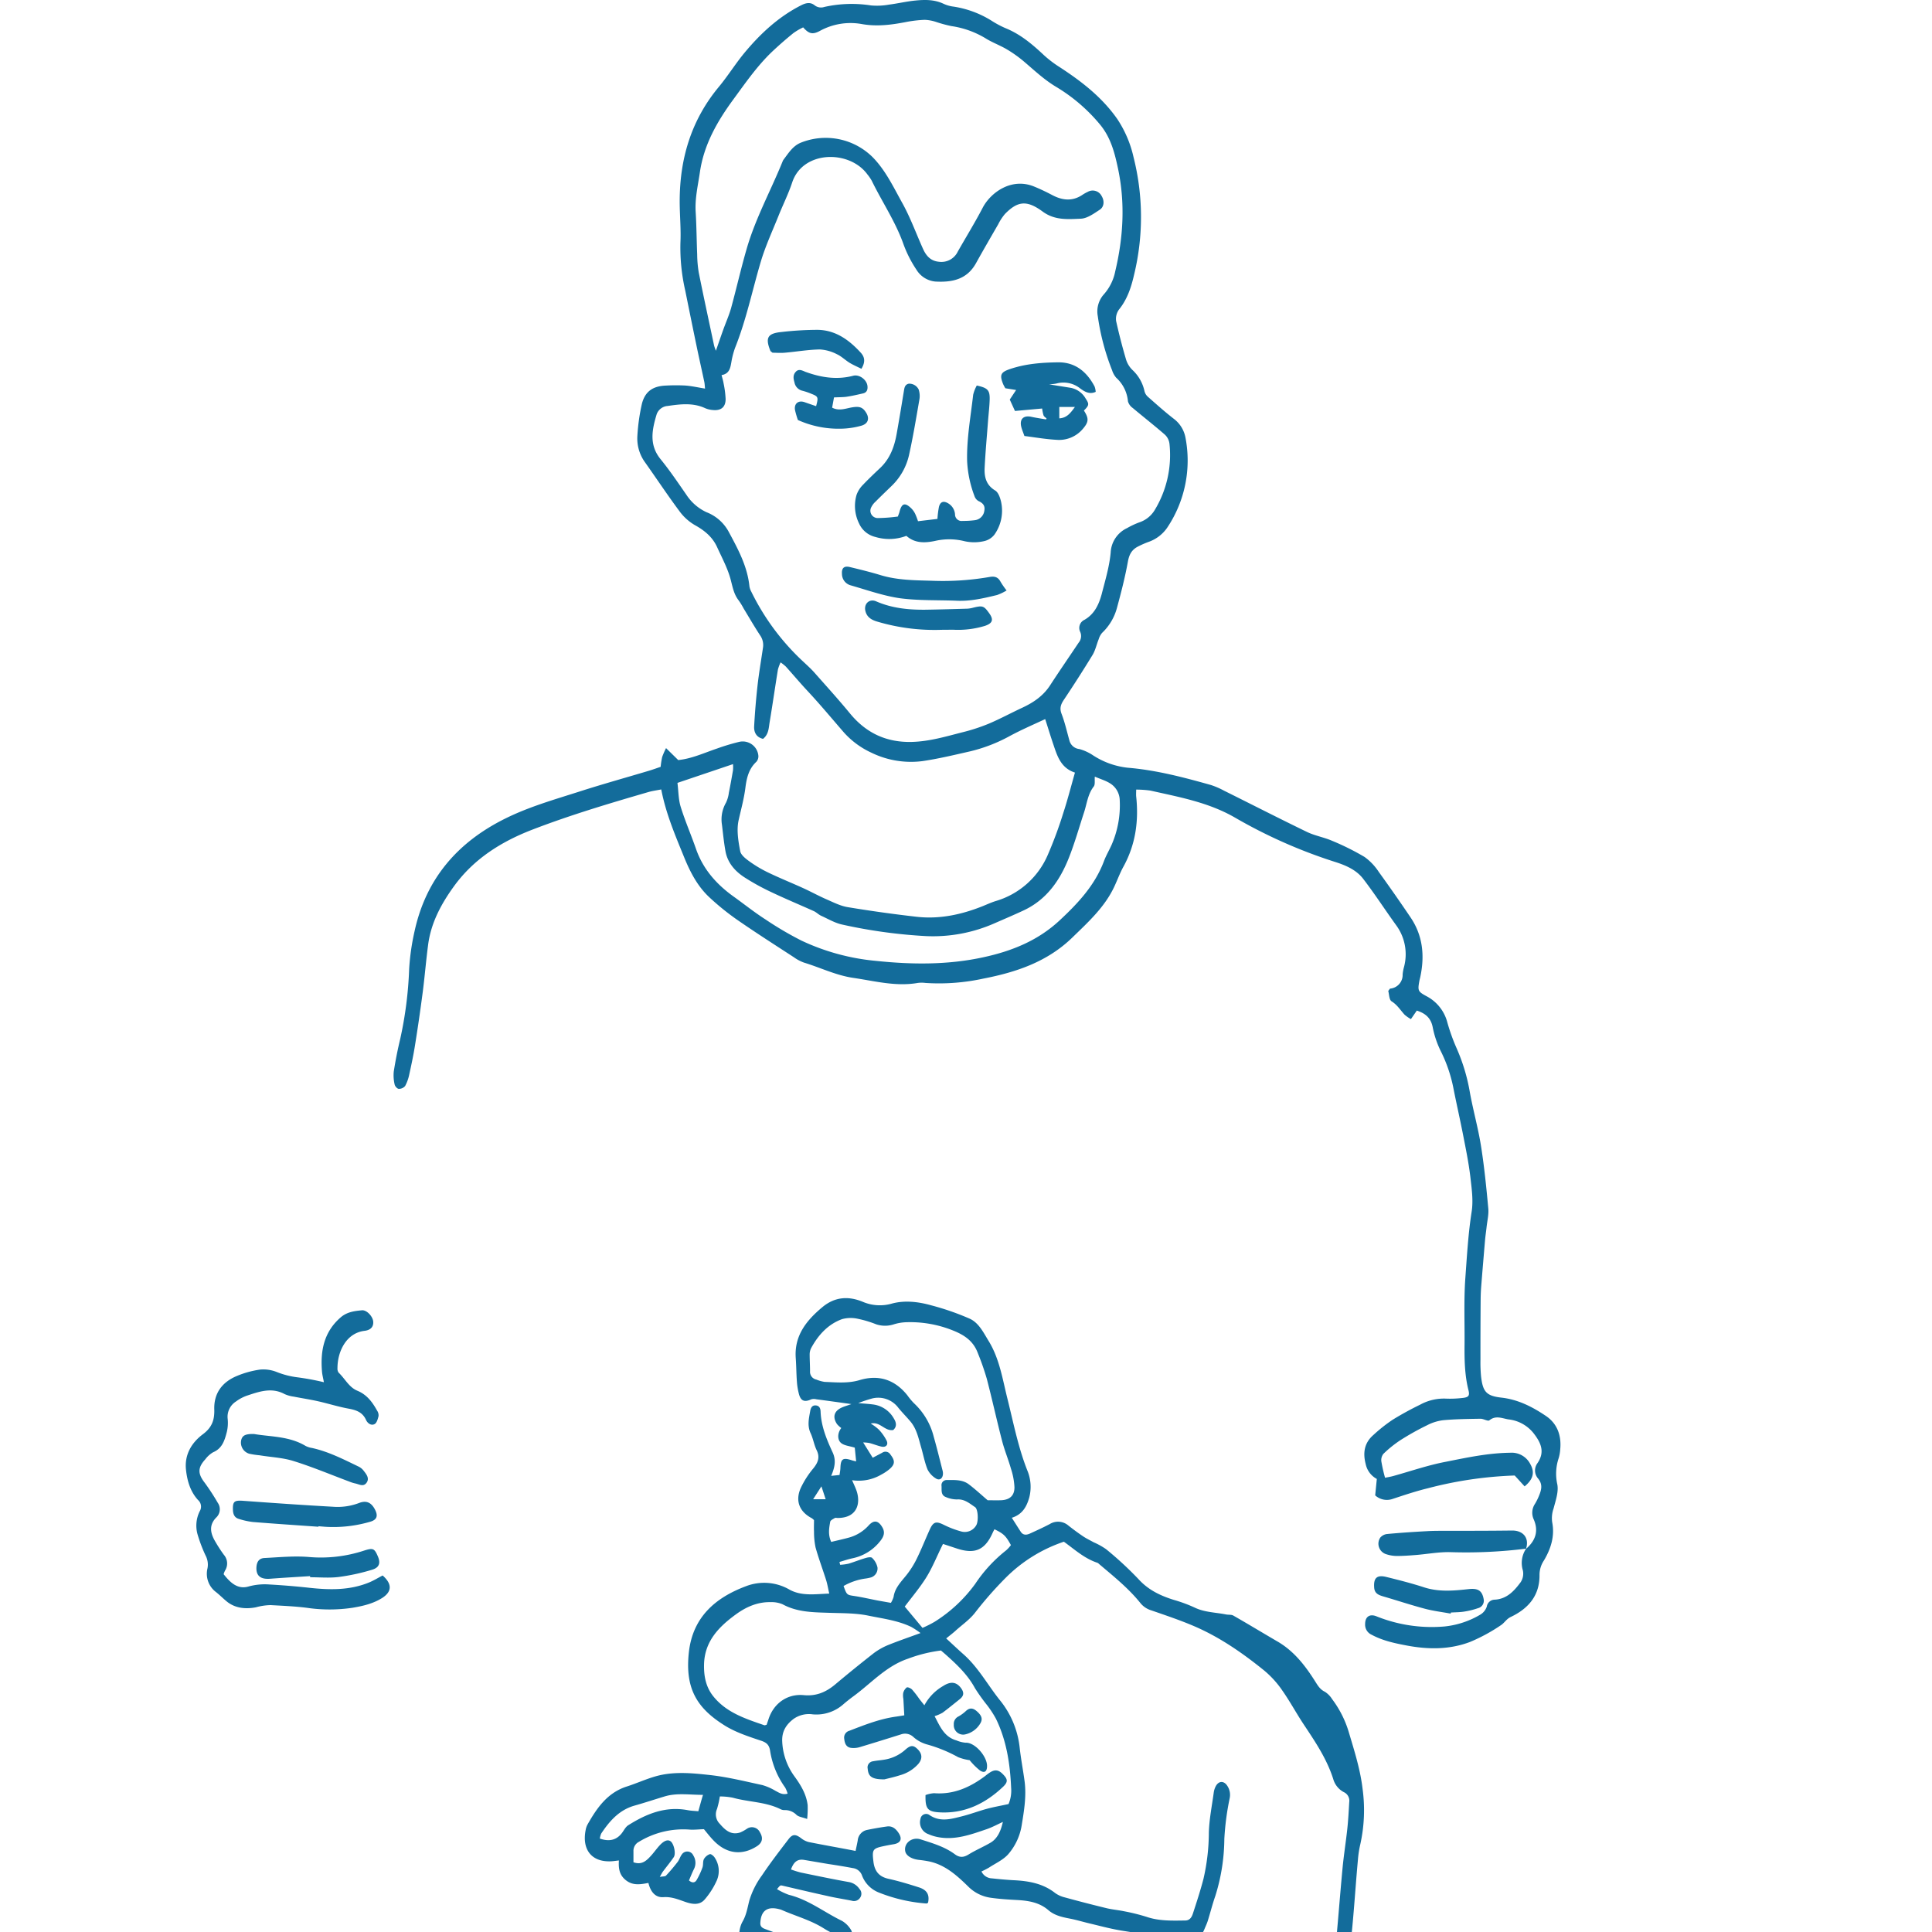 <?xml version="1.0" encoding="UTF-8"?> <svg xmlns="http://www.w3.org/2000/svg" width="260" height="260" fill="none"><g fill="#136C9B" clip-path="url(#a)"><path d="M205.356 208.446c1.27-1.084 1.743-2.382 1.043-3.98a2.14 2.14 0 0 1 .169-2.08q.298-.496.519-1.03c.331-.805.581-1.563-.104-2.387a1.647 1.647 0 0 1-.092-2.046c1.054-1.513.492-2.754-.496-4.029a4.999 4.999 0 0 0-3.389-1.877c-.824-.127-1.705-.587-2.57.122-.2.169-.793-.218-1.204-.211-1.674.027-3.351.046-5.002.196a6.4 6.4 0 0 0-2.192.686 36 36 0 0 0-3.586 2.007 15.6 15.6 0 0 0-2.289 1.846 1.364 1.364 0 0 0-.265 1.019q.191 1.106.496 2.187c.292-.061.696-.122 1.089-.229 2.354-.652 4.678-1.46 7.067-1.916 2.85-.567 5.713-1.183 8.652-1.218a2.813 2.813 0 0 1 2.743 1.532c.604 1.065.423 2.019-.77 2.992l-1.335-1.463c-3.952.133-7.876.71-11.698 1.72-1.578.383-3.128.904-4.675 1.413a2.34 2.34 0 0 1-2.4-.459c.065-.636.131-1.337.219-2.211a2.963 2.963 0 0 1-1.504-2.034c-.385-1.494-.173-2.815 1.019-3.861a21.3 21.3 0 0 1 2.605-2.065 42 42 0 0 1 3.716-2.038 6.64 6.64 0 0 1 3.462-.812q1.096.043 2.185-.084c.851-.081 1.043-.28.851-1.046-.508-2.015-.547-4.06-.527-6.129.027-2.992-.108-5.995.107-8.972.216-2.976.385-5.956.847-8.917.242-1.533 0-3.161-.177-4.724-.223-1.861-.6-3.708-.962-5.554-.416-2.138-.904-4.26-1.323-6.397a19.6 19.6 0 0 0-1.643-4.842 12.8 12.8 0 0 1-1.123-3.257c-.235-1.283-.962-1.915-2.151-2.298l-.792 1.149a5 5 0 0 1-.851-.593c-.565-.613-.988-1.326-1.75-1.801-.338-.211-.327-.977-.45-1.398.158-.192.2-.303.265-.314a1.85 1.85 0 0 0 1.22-.625c.311-.357.472-.819.45-1.291a6 6 0 0 1 .188-1.007 6.6 6.6 0 0 0-1.057-5.604c-1.501-2.077-2.893-4.237-4.455-6.267-.935-1.215-2.397-1.824-3.82-2.272a68 68 0 0 1-13.465-5.976c-3.558-2.038-7.452-2.731-11.326-3.605q-.957-.135-1.923-.134c0 .383-.023.644 0 .916.358 3.31-.081 6.47-1.704 9.431-.474.858-.812 1.789-1.228 2.682-1.292 2.784-3.52 4.796-5.678 6.895-3.347 3.244-7.505 4.646-11.949 5.508a28 28 0 0 1-7.805.586 4 4 0 0 0-1.031 0c-2.955.514-5.794-.26-8.675-.681-2.331-.341-4.409-1.379-6.617-2.05a5.4 5.4 0 0 1-1.362-.716c-2.547-1.659-5.109-3.291-7.605-5.022a34 34 0 0 1-3.794-3.065c-1.592-1.486-2.577-3.398-3.389-5.39-1.189-2.926-2.443-5.834-3.078-9.117-.615.123-1.192.196-1.746.357-5.267 1.532-10.522 3.095-15.642 5.071-4.159 1.609-7.829 3.919-10.483 7.57-1.724 2.375-3.112 4.93-3.5 7.895-.286 2.157-.459 4.329-.74 6.489a246 246 0 0 1-1.034 7.098c-.208 1.307-.485 2.602-.77 3.896a5.6 5.6 0 0 1-.55 1.533 1.08 1.08 0 0 1-.854.383c-.2 0-.508-.337-.554-.567a5.3 5.3 0 0 1-.123-1.759c.23-1.474.52-2.945.87-4.397a52 52 0 0 0 1.2-9.389c.102-1.708.344-3.404.723-5.072 1.539-7.087 5.794-12.029 12.272-15.219 3.174-1.567 6.54-2.521 9.902-3.598 3.1-.999 6.244-1.869 9.368-2.804.527-.157 1.046-.348 1.58-.528q.064-.666.205-1.322.224-.615.523-1.199l1.639 1.609c1.815-.18 3.493-.969 5.232-1.555a29 29 0 0 1 2.946-.889 2.12 2.12 0 0 1 2.349 1.023c.149.268.238.564.26.869a1.1 1.1 0 0 1-.289.801c-1.015.946-1.296 2.191-1.458 3.475-.188 1.486-.588 2.919-.912 4.37-.292 1.314-.05 2.797.212 4.16.104.56.812 1.077 1.354 1.464a16.7 16.7 0 0 0 2.547 1.482c1.504.72 3.054 1.341 4.574 2.034 1.05.479 2.066 1.039 3.124 1.502.935.406 1.877.893 2.866 1.057q4.616.766 9.298 1.299c3.047.341 5.974-.284 8.806-1.406.596-.237 1.181-.513 1.793-.705a11 11 0 0 0 4.196-2.306 10.96 10.96 0 0 0 2.813-3.865c.8-1.84 1.499-3.723 2.093-5.639.584-1.777 1.046-3.593 1.585-5.485-1.874-.609-2.366-2.18-2.886-3.724-.384-1.126-.727-2.26-1.119-3.474-1.651.766-3.224 1.448-4.72 2.252a21.4 21.4 0 0 1-5.386 2.088c-2.128.483-4.255.996-6.413 1.314a12.17 12.17 0 0 1-6.902-1.149 11.3 11.3 0 0 1-3.674-2.716c-1.612-1.858-3.181-3.75-4.862-5.551-1.008-1.08-1.958-2.21-2.947-3.31a6 6 0 0 0-.704-.56 5.5 5.5 0 0 0-.358.959c-.385 2.36-.723 4.727-1.116 7.086-.13.767-.119 1.64-.888 2.245-.897-.207-1.239-.873-1.197-1.685q.15-2.747.454-5.482c.193-1.697.481-3.386.731-5.076a2.27 2.27 0 0 0-.384-1.69c-.77-1.171-1.478-2.397-2.209-3.6a10 10 0 0 0-.669-1.092c-.627-.796-.8-1.712-1.05-2.681-.385-1.552-1.181-3.007-1.85-4.482-.62-1.372-1.701-2.26-3.02-2.988a6.8 6.8 0 0 1-2.074-1.889c-1.577-2.122-3.043-4.328-4.57-6.489a5.47 5.47 0 0 1-1.074-3.62c.083-1.445.285-2.882.604-4.294.431-1.712 1.508-2.425 3.309-2.478a24 24 0 0 1 2.573 0c.843.065 1.674.256 2.62.41-.038-.35-.042-.633-.1-.905-.335-1.582-.692-3.16-1.023-4.746-.523-2.509-1.031-5.022-1.539-7.531a25.9 25.9 0 0 1-.65-6.485c.088-1.831-.1-3.674-.1-5.513 0-5.746 1.539-10.94 5.274-15.434 1.227-1.478 2.243-3.13 3.462-4.596 2.147-2.579 4.582-4.842 7.625-6.382.65-.33 1.231-.437 1.789 0a1.39 1.39 0 0 0 1.32.23 16.8 16.8 0 0 1 6.266-.204 9 9 0 0 0 2.424-.107c1.193-.15 2.37-.437 3.562-.551 1.281-.127 2.566-.142 3.786.436.429.198.888.328 1.358.383a13.5 13.5 0 0 1 5.136 1.916q.867.556 1.812.969c2.038.816 3.654 2.191 5.224 3.666.662.6 1.377 1.141 2.135 1.616 2.935 1.916 5.655 4.023 7.694 6.926a15.3 15.3 0 0 1 2.208 5.153 32.9 32.9 0 0 1 .069 15.866c-.384 1.674-.911 3.28-2.027 4.658a2.13 2.13 0 0 0-.385 1.533q.58 2.625 1.343 5.206c.168.532.467 1.014.869 1.402a5.46 5.46 0 0 1 1.608 2.842c.071.287.227.545.447.743 1.154 1.02 2.308 2.053 3.516 2.988a4.1 4.1 0 0 1 1.539 2.456 16.23 16.23 0 0 1-2.466 12.212 5.07 5.07 0 0 1-2.397 1.85q-.793.283-1.539.67c-.8.418-1.154 1.035-1.331 1.996-.385 2.142-.931 4.252-1.504 6.352a7.17 7.17 0 0 1-1.974 3.26 2.4 2.4 0 0 0-.457.858c-.285.704-.439 1.478-.827 2.118a177 177 0 0 1-3.871 6.049c-.404.609-.584 1.118-.296 1.869.443 1.15.712 2.367 1.05 3.563a1.54 1.54 0 0 0 1.347 1.176 6.3 6.3 0 0 1 1.846.85c1.4.912 2.996 1.482 4.659 1.663 3.816.314 7.517 1.29 11.195 2.325.613.201 1.207.458 1.773.766 3.721 1.846 7.421 3.743 11.157 5.551 1.073.517 2.308.72 3.389 1.195a34 34 0 0 1 4.359 2.172 7.6 7.6 0 0 1 1.923 2.026 232 232 0 0 1 4.259 6.095c1.666 2.455 1.923 5.16 1.327 7.991-.042.21-.108.417-.142.624-.227 1.268-.169 1.387.996 2.015a5.55 5.55 0 0 1 2.778 3.517 26 26 0 0 0 1.254 3.489 25 25 0 0 1 1.769 5.873c.439 2.44 1.12 4.834 1.509 7.278.442 2.781.719 5.589.98 8.397.077.828-.146 1.689-.234 2.532-.066.598-.158 1.188-.208 1.785q-.257 3-.5 6.003a26 26 0 0 0-.088 1.915 838 838 0 0 0-.024 8.083q-.026 1.152.081 2.299c.239 2.045.704 2.608 2.735 2.838 2.259.253 4.186 1.249 5.994 2.467 1.539 1.042 2.101 2.651 1.924 4.486a5.2 5.2 0 0 1-.231 1.26 6.54 6.54 0 0 0-.158 3.478c.185 1.019-.235 2.172-.508 3.233a3.9 3.9 0 0 0-.184 1.855c.365 1.854-.177 3.57-1.12 5.148a3.47 3.47 0 0 0-.588 1.915c.038 2.785-1.493 4.547-3.874 5.677-.578.272-.862.813-1.316 1.104a23.3 23.3 0 0 1-4.147 2.252c-2.751 1.05-5.625 1.031-8.506.49-1.646-.31-3.266-.651-4.766-1.463a1.477 1.477 0 0 1-.858-1.436c0-.97.604-1.399 1.508-1.042a19.94 19.94 0 0 0 9.202 1.371 11.8 11.8 0 0 0 4.839-1.62c.391-.249.684-.626.827-1.065a1.09 1.09 0 0 1 1.066-.92c1.639-.088 2.628-1.187 3.493-2.359a2.08 2.08 0 0 0 .293-1.579 3.44 3.44 0 0 1 .419-2.899zM97.105 50.48c.108.421.211.743.265 1.076.152.706.246 1.424.281 2.145 0 1.103-.635 1.598-1.754 1.475a3.1 3.1 0 0 1-.989-.241c-1.65-.766-3.355-.548-5.055-.303a1.7 1.7 0 0 0-1.477 1.103c-.627 2.08-1.062 4.13.535 6.076 1.246 1.532 2.342 3.164 3.462 4.777a6.5 6.5 0 0 0 2.693 2.337 5.76 5.76 0 0 1 2.993 2.627c1.262 2.345 2.523 4.655 2.797 7.36.043.252.129.495.253.72a32 32 0 0 0 7.098 9.51c.47.442.947.874 1.374 1.353 1.615 1.827 3.258 3.635 4.808 5.52 2.162 2.628 4.886 3.911 8.306 3.83 2.351-.056 4.57-.723 6.809-1.294a25 25 0 0 0 3.536-1.15c1.539-.65 3.012-1.45 4.528-2.156 1.515-.705 2.823-1.593 3.747-3.014 1.262-1.939 2.566-3.831 3.847-5.747a1.38 1.38 0 0 0 .215-1.428 1.21 1.21 0 0 1-.068-.942 1.2 1.2 0 0 1 .634-.702c1.335-.766 1.923-2.03 2.308-3.42.477-1.862 1.046-3.732 1.219-5.628a3.83 3.83 0 0 1 2.205-3.294 11.3 11.3 0 0 1 1.627-.766 3.82 3.82 0 0 0 2.077-1.636 14.26 14.26 0 0 0 2.001-8.968 2 2 0 0 0-.62-1.21c-1.415-1.23-2.896-2.387-4.331-3.593a1.63 1.63 0 0 1-.635-.885 4.86 4.86 0 0 0-1.585-3.184 2.9 2.9 0 0 1-.55-1.003 31.6 31.6 0 0 1-1.924-7.279 3.44 3.44 0 0 1 .77-2.88 6.6 6.6 0 0 0 1.581-3.164c1.092-4.597 1.354-9.213.362-13.86-.454-2.126-.978-4.187-2.474-5.957a23 23 0 0 0-5.817-4.98c-1.573-.934-2.866-2.149-4.232-3.317a17 17 0 0 0-2.369-1.712c-.877-.529-1.858-.89-2.739-1.406a12.3 12.3 0 0 0-4.782-1.759q-1.066-.221-2.097-.57a5.5 5.5 0 0 0-1.496-.272q-1.287.05-2.551.302c-1.985.383-3.951.632-5.99.253a8.56 8.56 0 0 0-5.613.962c-.927.479-1.427.383-2.2-.502a8.6 8.6 0 0 0-1.312.766 50 50 0 0 0-2.901 2.536c-1.996 1.915-3.546 4.16-5.17 6.374-2.185 2.973-3.97 6.091-4.513 9.795-.257 1.77-.68 3.52-.573 5.336.116 1.916.127 3.831.204 5.746q.012 1.217.208 2.418c.654 3.267 1.362 6.512 2.054 9.783.039.188.12.383.254.767.385-1.088.677-1.958.989-2.824.346-.965.77-1.915 1.05-2.888.735-2.682 1.343-5.386 2.116-8.045 1.181-4.076 3.239-7.807 4.824-11.721q.045-.124.119-.23c.67-.881 1.251-1.858 2.339-2.299a9 9 0 0 1 5.117-.468 8.96 8.96 0 0 1 4.532 2.41c1.735 1.759 2.789 3.996 3.974 6.13 1.1 1.965 1.873 4.118 2.8 6.182.42.946 1.016 1.667 2.158 1.774a2.44 2.44 0 0 0 2.536-1.368c1.119-1.969 2.308-3.895 3.354-5.903s3.847-4.114 6.925-2.85c.831.341 1.643.728 2.439 1.15 1.346.708 2.67.865 4.005 0q.367-.25.769-.437a1.35 1.35 0 0 1 1.874.574c.384.628.346 1.448-.27 1.839-.769.502-1.65 1.15-2.508 1.199-1.75.069-3.524.253-5.174-.965-2.155-1.586-3.378-1.39-5.071.337q-.533.64-.904 1.387c-1.004 1.739-2.012 3.474-2.985 5.228-1.219 2.2-3.22 2.601-5.49 2.471a3.33 3.33 0 0 1-2.519-1.582 16 16 0 0 1-1.824-3.643c-1.077-2.946-2.835-5.543-4.197-8.34a6 6 0 0 0-.581-.846c-2.427-3.34-8.698-3.248-10.125 1.073-.508 1.532-1.243 3-1.847 4.505-.823 2.06-1.769 4.087-2.393 6.205-1.135 3.831-1.946 7.792-3.443 11.535a11 11 0 0 0-.511 1.984c-.131.716-.25 1.528-1.312 1.7m-5.936 54.878c.142 1.127.127 2.222.434 3.214.593 1.916 1.4 3.766 2.059 5.662.95 2.735 2.762 4.777 5.082 6.436 1.427 1.022 2.8 2.126 4.27 3.064a45 45 0 0 0 4.87 2.862 29.9 29.9 0 0 0 10.002 2.716c4.828.505 9.668.559 14.469-.491 3.847-.835 7.344-2.248 10.268-4.98 2.466-2.298 4.728-4.719 5.939-7.941.285-.766.701-1.463 1.031-2.202a13.3 13.3 0 0 0 1.097-5.995 2.74 2.74 0 0 0-1.154-2.184c-.631-.444-1.42-.659-2.201-1.003-.046.528.07 1.057-.146 1.333-.8 1.026-.912 2.275-1.292 3.447-.678 2.065-1.266 4.168-2.07 6.187-1.197 3.007-2.985 5.585-6.048 7.025-1.277.598-2.577 1.15-3.866 1.713a20.54 20.54 0 0 1-9.264 1.758 69 69 0 0 1-11.333-1.559c-.981-.215-1.893-.766-2.82-1.184-.346-.161-.627-.463-.973-.62-1.924-.866-3.847-1.663-5.736-2.563a31 31 0 0 1-3.597-1.981c-1.285-.835-2.285-1.965-2.562-3.535-.212-1.173-.327-2.36-.47-3.544a4.5 4.5 0 0 1 .543-2.969c.2-.423.33-.876.385-1.34.204-1.008.384-2.015.558-3.023a5 5 0 0 0 0-.827z"></path><path d="M98.705 297.533c-1.52.586-2.308-.119-2.974-1.214-.77-1.291-.95-2.735-1.154-4.172-.154-1.149-.208-2.298-.285-3.448-.136-1.58.087-3.17.65-4.654a22.6 22.6 0 0 1 4.36-7.179c.965-1.053 1.592-2.413 2.35-3.65.078-.199.112-.412.1-.625.081-.934.123-1.873.238-2.804.085-.659 0-1.149-.696-1.448-.789-.318-1.539-.724-2.308-1.072-1.22-.552-1.539-1.824-.658-2.977l1.154.506c0-1.287.03-2.425 0-3.563-.03-.938-.027-1.804.473-2.681s.643-1.85.889-2.8c.372-1.217.95-2.363 1.708-3.387 1.116-1.666 2.343-3.26 3.562-4.853.547-.717.954-.694 1.708-.127.294.238.635.41 1.001.506 2.05.414 4.112.766 6.316 1.199.089-.429.2-.912.289-1.402a1.584 1.584 0 0 1 1.281-1.429 42 42 0 0 1 2.654-.46c.739-.103 1.216.334 1.582.897.519.8.25 1.344-.704 1.498a28 28 0 0 0-1.262.237c-1.539.326-1.631.464-1.439 2.076.142 1.245.7 2.034 1.997 2.326 1.381.306 2.739.716 4.093 1.149 1.131.352 1.492 1.007 1.262 2.084-.073.034-.15.103-.224.099a21.5 21.5 0 0 1-6.351-1.459 3.98 3.98 0 0 1-2.308-2.299 1.5 1.5 0 0 0-1.212-1.003 88 88 0 0 0-3.289-.548l-3.282-.556c-.938-.164-1.431.315-1.777 1.284q.649.24 1.32.414c2.142.44 4.285.892 6.439 1.275a2.17 2.17 0 0 1 1.455.935.925.925 0 0 1 .088 1.176.98.98 0 0 1-1.123.406c-1.093-.222-2.197-.383-3.286-.64-2.004-.44-4.004-.912-6.005-1.379-.327-.076-.323-.088-.769.46.504.31 1.039.566 1.596.766 2.639.647 4.755 2.344 7.14 3.501.513.302.939.731 1.235 1.245.189.291.096.766.146 1.326a11.9 11.9 0 0 1-3.847-1.571c-1.769-1.111-3.766-1.636-5.643-2.467a2 2 0 0 0-.366-.111c-1.592-.406-2.435.237-2.508 1.877-.023.498.304.678.67.812 2.454.908 4.912 1.793 7.359 2.708a20 20 0 0 1 2.485 1.039c1.012.54 1.273 1.279.912 2.405l-11.968-3.988a2.9 2.9 0 0 0-.231.824c.038.939.138 1.873.211 2.808.058.766.516 1.019 1.208 1.268 2.724.969 5.598 1.482 8.179 2.919 1.243.689 2.766.877 4.159 1.302.492.15.969.349 1.466.483a4.9 4.9 0 0 0 2.265 0c2.516-.486 5.002-1.034 7.644-.647 4.205.613 8.437 1.022 12.657 1.532 1.57.223 3.084.733 4.467 1.505 1.334.701 2.912.927 4.293 1.556 1.108.501 2.308.551 3.412.999a7.8 7.8 0 0 0 3.416.46 55.7 55.7 0 0 1 10.918.544c1.539.215 3.17.031 4.747-.1 1.497-.122 2.974-.413 4.555-.643 0-1.414.631-2.639 1.385-3.831 1.881-3.003 2.766-6.34 3.116-9.818.385-3.831.662-7.661 1.024-11.492.169-1.785.454-3.559.646-5.34.127-1.187.188-2.383.258-3.574a1.273 1.273 0 0 0-.739-1.356 2.87 2.87 0 0 1-1.412-1.751c-.85-2.681-2.393-4.98-3.943-7.309-1.02-1.532-1.889-3.16-2.947-4.662a13.1 13.1 0 0 0-2.408-2.643c-2.905-2.348-5.971-4.482-9.425-5.964-1.885-.808-3.847-1.463-5.771-2.13a2.97 2.97 0 0 1-1.45-.969c-1.616-2.015-3.632-3.62-5.59-5.283a.6.6 0 0 0-.208-.149c-1.746-.575-3.077-1.804-4.508-2.835a20.1 20.1 0 0 0-7.833 4.857 50.5 50.5 0 0 0-4.143 4.72c-.696.892-1.674 1.574-2.535 2.34-.408.384-.843.698-1.328 1.1.839.766 1.574 1.471 2.336 2.141 1.981 1.755 3.231 4.084 4.858 6.129a12.16 12.16 0 0 1 2.693 6.401c.166 1.533.462 3.042.666 4.567.258 1.976-.069 3.926-.385 5.868a7.85 7.85 0 0 1-1.804 3.915c-.666.766-1.712 1.234-2.601 1.816q-.493.288-1.015.521a1.613 1.613 0 0 0 1.415.931c.978.103 1.962.199 2.947.249 2.005.099 3.916.436 5.555 1.724.385.274.818.471 1.278.582q2.792.766 5.601 1.448c.769.191 1.612.257 2.404.425q1.515.283 2.985.739c1.712.59 3.463.525 5.225.502.646 0 .896-.479 1.054-.965.5-1.532 1.008-3.088 1.415-4.654.471-2.042.712-4.13.72-6.225.054-1.785.412-3.559.654-5.336.037-.298.124-.586.258-.855.384-.766 1.104-.812 1.569-.092a2.19 2.19 0 0 1 .32 1.69 36 36 0 0 0-.716 5.451 26.2 26.2 0 0 1-1.216 7.692c-.384 1.095-.661 2.21-1.004 3.31-.115.383-.281.716-.427 1.072-.481 1.18-1.2 1.873-2.639 1.632-1.004-.169-2.054-.042-3.077-.126a6 6 0 0 1-2.001-.41c-1.204-.548-2.477-.644-3.743-.87-1.389-.245-2.755-.617-4.128-.942-.831-.199-1.65-.448-2.485-.613-1.062-.203-2.116-.421-2.958-1.149-1.251-1.077-2.755-1.291-4.324-1.372-1.155-.061-2.309-.138-3.463-.302a5.3 5.3 0 0 1-3.02-1.525c-1.504-1.471-3.077-2.892-5.224-3.356a15 15 0 0 0-1.385-.21c-.981-.108-1.727-.563-1.846-1.15-.224-1.087.888-1.995 2.085-1.608 1.588.513 3.216.98 4.581 1.992.654.486 1.193.448 1.866.03.947-.582 1.981-1.019 2.939-1.578s1.401-1.624 1.666-2.796c-.719.325-1.416.712-2.162.969-2.147.731-4.297 1.532-6.64 1.061a5.7 5.7 0 0 1-1.216-.383 1.682 1.682 0 0 1-1.073-2.05.8.8 0 0 1 .136-.35.774.774 0 0 1 1.018-.217c1.454 1.042 2.955.583 4.44.211 1.123-.28 2.208-.697 3.324-1 .904-.245 1.827-.406 2.935-.647.289-.681.409-1.42.35-2.157-.139-3.221-.612-6.382-2.043-9.32a14 14 0 0 0-1.185-1.82 25 25 0 0 1-1.642-2.298c-.935-1.731-2.309-3.064-3.744-4.348-.253-.233-.515-.448-.827-.72-1.515.191-3.003.56-4.431 1.099-2.97 1-4.959 3.314-7.364 5.068q-.673.495-1.311 1.039a5.46 5.46 0 0 1-4.148 1.386 3.58 3.58 0 0 0-2.573.606c-1.02.766-1.612 1.712-1.539 3.064a8.57 8.57 0 0 0 1.631 4.654c.862 1.184 1.624 2.425 1.793 3.915q.027.923-.069 1.839c-.647-.234-1.155-.28-1.439-.555a2.18 2.18 0 0 0-1.597-.64 1.15 1.15 0 0 1-.504-.1c-2.031-1.026-4.331-.965-6.466-1.566a9 9 0 0 0-1.743-.169 12 12 0 0 1-.385 1.693 1.79 1.79 0 0 0 .385 2c.735.854 1.516 1.555 2.754 1.149q.466-.205.885-.49a1.18 1.18 0 0 1 .984-.17 1.177 1.177 0 0 1 .766.637c.47.766.339 1.398-.384 1.869-1.978 1.276-4.02 1.062-5.736-.643-.543-.54-1.004-1.149-1.412-1.64-.704.023-1.304.096-1.9.058a11.45 11.45 0 0 0-6.856 1.647 1.36 1.36 0 0 0-.727 1.264v1.483c1.077.383 1.693-.161 2.258-.767.443-.463.804-.999 1.239-1.474.635-.698 1.154-.866 1.539-.552.43.383.696 1.651.384 2.111-.457.666-.977 1.291-1.461 1.942-.116.157-.2.341-.416.709.423-.077.716-.043.835-.169a25 25 0 0 0 1.566-1.842c.234-.303.334-.705.565-1.008a.88.88 0 0 1 .807-.394.88.88 0 0 1 .732.52 1.86 1.86 0 0 1 .096 1.835c-.257.514-.465 1.054-.673 1.533.504.436.846.249 1.02-.039a10 10 0 0 0 .796-1.704c.127-.357.03-.801.196-1.127.177-.309.46-.546.796-.666.15-.054.512.241.65.46a3.22 3.22 0 0 1 .293 3.064 10.4 10.4 0 0 1-1.631 2.571c-.716.846-1.766.628-2.643.321-.962-.333-1.831-.705-2.928-.628s-1.735-.766-2.008-1.915c-1.03.195-2.039.383-2.97-.318-.93-.701-1.073-1.586-1-2.705-.385.042-.689.092-1.012.111-2.693.146-3.982-1.612-3.462-4.213.043-.254.126-.5.246-.728 1.258-2.222 2.67-4.287 5.297-5.126 1.262-.406 2.482-.957 3.751-1.333 2.447-.728 4.963-.479 7.425-.207 2.377.261 4.72.847 7.067 1.353.613.179 1.2.436 1.747.766.492.256.946.586 1.646.383a4 4 0 0 0-.335-.824 11.5 11.5 0 0 1-2.023-4.941c-.131-.862-.543-1.15-1.343-1.399-1.7-.57-3.462-1.149-4.947-2.118-3.6-2.298-5.178-4.934-4.64-9.761.528-4.7 3.551-7.328 7.695-8.875a6.79 6.79 0 0 1 5.851.467c1.627.893 3.404.601 5.343.529-.157-.694-.25-1.272-.423-1.824-.461-1.459-1.004-2.9-1.416-4.374a10.3 10.3 0 0 1-.211-2.153c-.027-.51 0-1.023 0-1.533a2 2 0 0 0-.3-.26c-1.643-.862-2.247-2.298-1.504-4.022a12.2 12.2 0 0 1 1.712-2.682c.615-.766.923-1.471.453-2.44-.353-.724-.473-1.559-.819-2.298-.477-1.019-.223-2.004-.05-3.007.073-.41.266-.767.743-.728.477.038.634.383.65.812.069 1.969.808 3.758 1.619 5.501.508 1.091.277 2.057-.192 3.164l1.123-.115c.046-.333.104-.621.116-.908.042-1.279.323-1.471 1.573-1.061.162.054.327.084.546.138-.069-.686-.13-1.322-.184-1.846-.67-.223-1.508-.269-1.924-.705-.415-.437-.415-1.276.108-1.939a3.2 3.2 0 0 1-.573-.524c-.647-.973-.385-1.793.696-2.257.35-.149.719-.256 1.239-.44l-1.539-.215c-1.058-.145-2.112-.295-3.166-.429a1.34 1.34 0 0 0-.689 0c-.908.422-1.412.238-1.666-.709a9 9 0 0 1-.273-1.639c-.08-1.065-.08-2.134-.157-3.199-.216-3.018 1.431-5.06 3.581-6.853 1.654-1.375 3.463-1.532 5.421-.728a5.86 5.86 0 0 0 3.981.234c1.697-.448 3.52-.238 5.225.241a35 35 0 0 1 5.212 1.808c1.224.564 1.835 1.854 2.535 2.992 1.47 2.394 1.87 5.122 2.532 7.769.808 3.233 1.439 6.512 2.666 9.63a5.73 5.73 0 0 1 .277 3.651c-.343 1.23-.916 2.298-2.355 2.747.431.67.808 1.271 1.193 1.865.327.502.769.471 1.25.257.897-.41 1.797-.82 2.666-1.276a2.125 2.125 0 0 1 2.516.207c.635.502 1.289.984 1.958 1.436.458.307.958.544 1.443.813.583.251 1.14.561 1.662.923a47 47 0 0 1 4.339 4.007c1.335 1.482 2.97 2.256 4.794 2.823q1.426.406 2.773 1.023c1.347.655 2.813.647 4.232.931.327.065.719 0 .989.153 1.969 1.126 3.901 2.298 5.87 3.447 2.278 1.299 3.805 3.287 5.159 5.436.346.548.65 1.065 1.289 1.368.396.255.73.595.977.996a14 14 0 0 1 2.243 4.447c.742 2.494 1.539 4.98 1.85 7.589a21.2 21.2 0 0 1-.307 7.516 14 14 0 0 0-.312 2.026c-.385 4.13-.596 8.274-1.123 12.385-.466 3.631-.885 7.324-2.839 10.58-.747 1.241-1.539 2.467-2.309 3.739q.383.85.874 1.643c.396.616.534 1.361.384 2.076a19.2 19.2 0 0 1-1.539 6.057c-.734 1.574-1.023 3.355-1.715 4.957-.812 1.873-1.839 3.658-2.789 5.47-.539 1.019-1.124 2.019-1.674 3.034-.2.383-.304.946-.838.789a2.76 2.76 0 0 1-1.478-.862c-.207-.295-.069-1.034.173-1.406 2.505-3.83 4.863-7.715 6.033-12.208.361-1.395 1.065-2.682 1.484-4.084q.41-1.649.639-3.332c-.85.072-1.516.114-2.177.187-1.832.203-3.655.464-5.49.606-.9.033-1.801-.012-2.693-.135-2.943-.291-5.874-.609-8.848-.344a12.5 12.5 0 0 1-5.217-.525 17 17 0 0 0-2.408-.46 4.5 4.5 0 0 0-.385.579c-.927 2.141-2.8 2.896-4.893 3.271-1.35.241-2.72.383-4.078.567a3.6 3.6 0 0 1-2.593-.46 4.8 4.8 0 0 0-1.219-.383c-.581.816-.416 1.375.138 1.946.712.74 1.316 1.586 2.047 2.299a11.35 11.35 0 0 1 3.154 6.474c.385 2.355.447 4.761.597 7.148.019.318-.2.85-.435.934s-.723-.134-1.019-.337c-.508-.348-.539-.938-.57-1.498-.069-1.325-.077-2.654-.231-3.968a32 32 0 0 0-.681-3.647c-.407-1.739-1.646-2.973-2.796-4.237-.747-.823-1.539-1.593-2.309-2.394a1.25 1.25 0 0 1-.384-.513 6.45 6.45 0 0 1 .727-4.459.8.8 0 0 1 .65-.326c.665.042 1.42 0 1.97.31a4.14 4.14 0 0 0 3.185.518c.831-.203 1.723-.134 2.551-.338a19.5 19.5 0 0 0 3.012-1.038 1.5 1.5 0 0 0 .992-1.371c-.342-.165-.708-.383-1.092-.517a8.8 8.8 0 0 1-2.447-1.322c-.612-.494-1.57-.662-2.401-.766-4.516-.559-9.044-1.015-13.556-1.586a16.7 16.7 0 0 0-4.232.084c-.302.004-.6.067-.877.184-1.681 1.012-3.397.479-5.09.119-1.466-.31-2.912-.716-4.351-1.149a12.5 12.5 0 0 1-2.266-.881 17.5 17.5 0 0 0-5.582-1.854 6 6 0 0 0-.658 0c-.107 1.019-.288 2.022-.307 3.03a6.43 6.43 0 0 1-.981 3.237c-1.181 2.011-2.859 3.643-4.07 5.589-1.54 2.497-3.02 5.106-2.486 8.27q.113.763.116 1.533a7.93 7.93 0 0 0 1.62 4.776q.416.623.738 1.299m21.189-81.828a3.4 3.4 0 0 0 .362-.804c.146-1.03.769-1.77 1.404-2.536a12.3 12.3 0 0 0 1.577-2.329c.697-1.371 1.255-2.812 1.893-4.214.477-1.053.866-1.126 1.893-.613.764.38 1.564.683 2.389.904a1.77 1.77 0 0 0 1.977-.869c.3-.525.25-2.145-.173-2.425-.735-.486-1.412-1.107-2.431-1.03a3.8 3.8 0 0 1-1.481-.315c-.747-.272-.55-.992-.6-1.532a.68.68 0 0 1 .174-.542.7.7 0 0 1 .526-.224c1.027 0 2.104-.084 2.977.578.874.663 1.678 1.41 2.532 2.142.538 0 1.173.023 1.808 0 1.154-.05 1.804-.609 1.8-1.747a9.3 9.3 0 0 0-.469-2.49c-.362-1.272-.873-2.501-1.204-3.781-.716-2.769-1.328-5.57-2.051-8.335a35 35 0 0 0-1.223-3.494c-.596-1.578-1.781-2.39-3.366-3.015a15.4 15.4 0 0 0-6.398-1.088 6.4 6.4 0 0 0-1.508.272 3.8 3.8 0 0 1-2.393 0 14.6 14.6 0 0 0-2.458-.739 4.36 4.36 0 0 0-2.135.046c-1.893.693-3.182 2.122-4.136 3.857a1.9 1.9 0 0 0-.219.851c0 .766.05 1.532.05 2.298a1.065 1.065 0 0 0 .85 1.126q.537.223 1.112.311c1.577.061 3.147.23 4.724-.245 2.566-.767 4.736-.054 6.417 2.057q.407.577.904 1.08a9.22 9.22 0 0 1 2.635 4.474c.435 1.532.808 3.065 1.201 4.597.043.166.056.339.038.51-.069.578-.5.838-.981.501a3 3 0 0 1-1.085-1.183c-.384-.947-.569-1.966-.854-2.95-.358-1.226-.596-2.505-1.458-3.52-.523-.621-1.1-1.196-1.612-1.824a3.379 3.379 0 0 0-3.539-1.264q-.947.263-1.862.621c.862.08 1.504.111 2.139.206a3.75 3.75 0 0 1 2.647 1.862c.346.556.434 1.1-.085 1.559-1.154.18-1.75-1.18-3.024-.873q.578.347 1.078.801c.434.454.797.97 1.077 1.532.238.548-.139.908-.731.766-.593-.142-1.058-.341-1.597-.479a5 5 0 0 0-.846-.08l1.289 2.061 1.277-.675a.77.77 0 0 1 1.108.249c.635.816.635 1.303-.146 1.973a6.2 6.2 0 0 1-1.066.709 6 6 0 0 1-3.951.766c.227.525.385.858.519 1.203.701 1.754.274 3.873-2.446 3.88-.131 0-.289-.042-.385 0-.235.142-.596.307-.631.51-.158.866-.311 1.754.135 2.712.85-.207 1.681-.383 2.493-.613a5.54 5.54 0 0 0 2.566-1.628c.715-.766 1.3-.617 1.823.28.431.735.135 1.325-.308 1.873a6.36 6.36 0 0 1-3.743 2.298c-.581.127-1.154.326-1.719.487l.088.383a6.7 6.7 0 0 0 1.154-.157c.77-.234 1.539-.544 2.308-.766.27-.081.72-.154.847 0a2.5 2.5 0 0 1 .719 1.291 1.27 1.27 0 0 1-.835 1.317q-.43.126-.877.177a8.2 8.2 0 0 0-2.854.992c.438 1.222.454 1.195 1.469 1.348s2.101.406 3.151.609zm3.986 4.065a12 12 0 0 0-1.22-.812c-1.831-.889-3.847-1.13-5.809-1.533-1.746-.363-3.585-.317-5.385-.383-2.109-.069-4.205-.084-6.156-1.149a3.8 3.8 0 0 0-1.619-.283c-1.747-.039-3.286.647-4.648 1.639-2.308 1.678-4.231 3.636-4.297 6.761-.034 1.586.258 3.065 1.281 4.314 1.77 2.176 4.324 2.984 6.837 3.853.069.023.165-.034.304-.065.088-.249.184-.528.276-.808.693-2.076 2.516-3.39 4.721-3.179 1.689.161 3.004-.41 4.232-1.441a193 193 0 0 1 5.197-4.213 8.8 8.8 0 0 1 2-1.119c1.32-.529 2.655-.988 4.286-1.582m.265-.697q.835-.359 1.62-.812c2.14-1.338 4-3.074 5.478-5.114a19.4 19.4 0 0 1 4.151-4.502 4.5 4.5 0 0 0 .65-.712c-.688-1.264-.985-1.532-2.216-2.134-.073.15-.157.295-.227.448-1.038 2.349-2.396 2.95-4.839 2.142l-1.858-.613c-.77 1.532-1.358 3.045-2.193 4.413-.835 1.367-1.947 2.681-2.955 4.018zm-43.421 28.354c1.277.449 2.231.192 2.947-.712.284-.364.5-.847.873-1.08 2.435-1.533 5.001-2.594 7.987-2.034.45.088.915.099 1.446.149.215-.747.385-1.414.63-2.206-1.857 0-3.52-.284-5.158.21-1.346.406-2.693.854-4.032 1.23-2.08.582-3.377 2.072-4.505 3.762a2.5 2.5 0 0 0-.188.681m30.391-45.665-.573-1.736-1.115 1.736zM43.589 186.014c-.108-.59-.22-.996-.254-1.41-.239-2.8.25-5.363 2.512-7.317.843-.731 1.85-.862 2.87-.954.642-.053 1.446.82 1.508 1.51.061.689-.32 1.149-1.154 1.252-2.528.299-3.659 2.87-3.655 5.019a.92.92 0 0 0 .154.609c.854.804 1.389 1.969 2.524 2.436 1.285.533 2.02 1.532 2.658 2.682.145.212.213.467.192.724-.096.383-.23.911-.523 1.076-.462.26-.95-.096-1.154-.536-.462-1.042-1.304-1.341-2.339-1.533-1.389-.252-2.74-.685-4.12-.996-1.085-.245-2.185-.406-3.278-.624a4.4 4.4 0 0 1-1.235-.345c-1.75-.942-3.42-.329-5.082.219a5.6 5.6 0 0 0-1.462.785 2.43 2.43 0 0 0-1.115 2.298 5.3 5.3 0 0 1-.108 1.785c-.288 1.107-.6 2.222-1.85 2.747a3.5 3.5 0 0 0-1.043.939c-1.054 1.149-1.027 1.949-.077 3.175a30 30 0 0 1 1.747 2.682 1.526 1.526 0 0 1-.22 1.999c-.946.973-.792 2.008-.203 3.065a20 20 0 0 0 1.246 1.938 1.776 1.776 0 0 1 .146 2.142 3 3 0 0 0-.18.467c.877 1.111 1.865 2.088 3.354 1.655a8.2 8.2 0 0 1 2.774-.272q2.692.15 5.386.444c2.758.303 5.485.36 8.11-.735.618-.261 1.2-.621 1.776-.92 1.297 1.15 1.262 2.176-.061 3.027-1.216.766-2.597 1.087-4.001 1.321-2.04.303-4.115.303-6.155 0-1.612-.203-3.243-.268-4.87-.36a8 8 0 0 0-1.966.295c-1.378.264-2.836.153-4.013-.858-.454-.383-.885-.812-1.35-1.184a3.072 3.072 0 0 1-1.154-3.202 2.6 2.6 0 0 0-.25-1.709 19.6 19.6 0 0 1-1.05-2.735 4.33 4.33 0 0 1 .261-3.252 1.185 1.185 0 0 0-.239-1.502c-1.046-1.149-1.465-2.608-1.62-4.106-.203-2.015.77-3.624 2.31-4.766 1.184-.896 1.538-1.888 1.503-3.275-.084-2.225 1.074-3.742 3.078-4.558.986-.41 2.02-.693 3.078-.843a4.84 4.84 0 0 1 2.239.322c.911.363 1.867.607 2.842.724q1.774.237 3.513.655"></path><path d="m121.695 230.84-.123-2.214a2.4 2.4 0 0 1-.027-.766c.067-.301.234-.57.473-.766.138-.084.554.103.727.284q.508.578.943 1.214c.2.264.411.521.711.9a6.6 6.6 0 0 1 2.516-2.593c1.05-.682 1.835-.552 2.458.337.385.563.339.992-.215 1.432-.769.617-1.539 1.242-2.308 1.82a5.8 5.8 0 0 1-1.077.467c.719 1.341 1.269 2.793 2.95 3.264.383.164.79.267 1.204.307 1.274-.077 2.932 1.869 2.905 3.148 0 .717-.335.993-.946.594a9 9 0 0 1-1.397-1.39 6.8 6.8 0 0 1-1.539-.403 19.3 19.3 0 0 0-4.266-1.735 4.6 4.6 0 0 1-1.77-.988 1.617 1.617 0 0 0-1.654-.349q-2.75.87-5.513 1.705a2.9 2.9 0 0 1-1.231.111c-.658-.096-.838-.617-.904-1.222a.952.952 0 0 1 .697-1.08c2.077-.801 4.15-1.628 6.382-1.916zM205.394 208.408a65 65 0 0 1-10.133.475c-1.573-.05-3.154.257-4.732.383-.854.069-1.712.13-2.569.13a4.6 4.6 0 0 1-1.385-.23 1.48 1.48 0 0 1-.98-.908 1.47 1.47 0 0 1 .149-1.325c.236-.282.575-.46.942-.494 1.793-.169 3.586-.287 5.386-.383.854-.05 1.712-.042 2.566-.046 2.958 0 5.917 0 8.871-.038 1.516 0 2.328 1.041 1.851 2.482zM42.858 205.462c-2.943-.207-5.894-.402-8.848-.64a10 10 0 0 1-1.862-.413c-.566-.161-.77-.586-.8-1.169-.05-1.176.173-1.356 1.377-1.268 4.016.295 8.032.575 12.053.797a8.1 8.1 0 0 0 3.539-.502c.985-.383 1.639-.065 2.123.839s.293 1.452-.711 1.709c-1.94.558-3.963.779-5.979.651l-.896-.073zM41.735 212.108c-1.79.115-3.582.215-5.386.353-1.32.099-1.924-.425-1.835-1.621.065-.708.384-1.149 1.111-1.172 1.962-.099 3.944-.295 5.894-.138a18.6 18.6 0 0 0 7.467-.854c1.2-.383 1.397-.318 1.862.766.385.889.212 1.509-.77 1.804-1.469.45-2.973.776-4.496.977-1.266.157-2.566.035-3.847.035zM34.194 192.982c2.147.383 4.697.264 6.925 1.601.268.137.556.23.854.276 2.243.49 4.255 1.532 6.305 2.517.262.131.49.321.666.555.365.471.815 1.011.384 1.613-.43.601-1.015.187-1.538.088a4.6 4.6 0 0 1-.735-.23c-2.52-.942-5.001-1.988-7.575-2.789-1.45-.452-3.024-.513-4.543-.766a11 11 0 0 1-1.393-.211 1.558 1.558 0 0 1-1.062-1.915c.17-.548.562-.766 1.712-.739M195.227 217.153c-1.154-.214-2.355-.356-3.497-.662-1.854-.491-3.682-1.1-5.524-1.636-.643-.188-1.212-.383-1.274-1.191-.1-1.303.354-1.759 1.643-1.441 1.7.418 3.401.851 5.063 1.391 1.981.643 3.973.467 5.966.245 1.262-.142 1.858.157 2.066 1.379a1.03 1.03 0 0 1-.769 1.184 10.7 10.7 0 0 1-1.858.459c-.589.096-1.193.089-1.793.127zM124.553 241.57c.371-.136.76-.22 1.154-.249 2.635.207 4.844-.796 6.882-2.321a6.5 6.5 0 0 1 .728-.529c.623-.356 1.077-.276 1.604.249.7.694.769 1.061.081 1.724-2.42 2.298-5.248 3.67-8.668 3.448-1.539-.104-1.823-.54-1.781-2.322"></path><path d="M119.013 239.46c-1.704 0-2.154-.383-2.242-1.433a.82.82 0 0 1 .4-.899.8.8 0 0 1 .334-.105c.458-.095.935-.122 1.397-.199a5.53 5.53 0 0 0 2.881-1.31c.743-.678 1.116-.674 1.654-.169.681.64.735 1.322.154 2.027a5.13 5.13 0 0 1-2.477 1.532c-.812.264-1.647.437-2.101.556M128.358 232.085a1.1 1.1 0 0 1 .152-.657c.118-.198.295-.355.506-.45a5.4 5.4 0 0 0 1.023-.766c.485-.421.923-.337 1.377.046.685.579.854 1.061.531 1.632a3.12 3.12 0 0 1-2.131 1.532 1.26 1.26 0 0 1-1.053-.318 1.26 1.26 0 0 1-.405-1.019M121.975 72.112a6.47 6.47 0 0 1-4.166.15 3.21 3.21 0 0 1-2.197-1.813 5.3 5.3 0 0 1-.334-3.873c.192-.516.497-.983.892-1.367.727-.766 1.516-1.51 2.289-2.241 1.308-1.241 1.893-2.827 2.201-4.536.346-1.934.665-3.869.981-5.807.073-.437.123-.866.65-.988a1.4 1.4 0 0 1 1.346.796c.128.406.164.836.104 1.257-.438 2.524-.854 5.053-1.408 7.55a8.3 8.3 0 0 1-2.377 4.187c-.708.686-1.42 1.364-2.112 2.065-.254.224-.46.496-.608.8a.983.983 0 0 0 .445 1.322 1 1 0 0 0 .501.103q1.33-.023 2.647-.203c.104-.294.173-.444.212-.6.3-1.2.738-1.338 1.611-.487.205.21.376.452.504.716q.222.49.385 1l2.616-.31q.048-.823.204-1.632c.189-.71.639-.832 1.266-.449a1.873 1.873 0 0 1 .896 1.471.88.88 0 0 0 .651.859c.125.034.256.04.384.019q.835.01 1.662-.1a1.462 1.462 0 0 0 1.25-1.291c.123-.667-.208-1.019-.792-1.283a1.2 1.2 0 0 1-.535-.663 15.3 15.3 0 0 1-.993-4.738c-.065-3.004.477-5.946.816-8.907a5 5 0 0 1 .485-1.237c1.465.318 1.765.624 1.735 1.873-.027.98-.15 1.957-.224 2.938-.157 2.084-.35 4.164-.453 6.252-.062 1.23.192 2.333 1.419 3.064.427.257.669.981.796 1.533a5.56 5.56 0 0 1-.896 4.401c-.36.464-.877.781-1.454.893a5.9 5.9 0 0 1-2.555 0 8.5 8.5 0 0 0-4.008-.035c-1.331.272-2.682.341-3.836-.69M141.176 51.725l2.92.467a2.95 2.95 0 0 1 2.016 1.46c.488.735.458.892-.243 1.6.681 1.062.662 1.533-.154 2.475a4.17 4.17 0 0 1-3.558 1.46c-1.439-.08-2.87-.333-4.297-.514-.166-.474-.319-.827-.412-1.19-.281-1.066.277-1.621 1.343-1.391.662.145 1.339.241 1.973.352.062-.096.081-.119.077-.123-.138-.141-.342-.256-.407-.425a5 5 0 0 1-.185-.92l-3.659.33-.7-1.532.854-1.29-1.45-.235a6 6 0 0 1-.289-.54c-.515-1.272-.342-1.628.985-2.068 2.101-.701 4.293-.858 6.471-.881 2.285 0 3.82 1.306 4.847 3.26q.122.347.146.712c-.854.406-1.565-.08-2.077-.448a3.6 3.6 0 0 0-3.228-.667q-.482.09-.973.108m1.381 3.045v1.532c1-.061 1.493-.69 2.097-1.532zM135.463 79.463a7 7 0 0 1-1.285.613c-1.789.433-3.581.858-5.443.766-2.524-.1-5.078 0-7.567-.326-2.266-.318-4.467-1.11-6.683-1.743a1.59 1.59 0 0 1-1.177-1.532c-.061-.793.285-1.122 1.066-.93 1.369.332 2.743.666 4.089 1.075 2.247.69 4.563.705 6.871.767a36.8 36.8 0 0 0 7.805-.502c.666-.123 1.155-.027 1.505.628q.37.619.819 1.184M112.235 53.483c-.092.506-.166.92-.25 1.375.977.517 1.885.077 2.781-.053s1.32 0 1.754.67c.531.797.343 1.532-.584 1.808a10.8 10.8 0 0 1-2.789.41 13.3 13.3 0 0 1-5.771-1.172q-.23-.655-.385-1.33c-.153-.88.458-1.363 1.297-1.064.511.183 1.031.356 1.539.532.327-1.195.288-1.302-.616-1.655a9 9 0 0 0-1.216-.417 1.4 1.4 0 0 1-1.077-1.119c-.154-.529-.227-.996.173-1.433.4-.436.843-.183 1.289 0 2.093.767 4.232 1.111 6.436.533.831-.218 1.843.536 1.924 1.39.05.464-.073.866-.6.985-.747.172-1.493.345-2.251.456-.535.065-1.077.053-1.654.084M126.7 84.757a27 27 0 0 1-8.641-1.103c-.8-.234-1.419-.613-1.608-1.471-.203-.947.562-1.648 1.458-1.257 2.132.931 4.367 1.15 6.656 1.126 1.885-.03 3.766-.084 5.651-.141q.391-.031.769-.138c1.262-.303 1.424-.245 2.147.766.612.862.439 1.333-.562 1.681a12.4 12.4 0 0 1-4.316.525zM115.924 49.63c-.569-.284-1.1-.51-1.589-.805-.58-.356-1.084-.866-1.696-1.15a5.7 5.7 0 0 0-2.308-.647c-1.578.027-3.147.303-4.724.44-.581.05-1.155 0-1.647 0-.169-.145-.262-.19-.288-.26-.704-1.75-.385-2.344 1.5-2.528a43 43 0 0 1 4.87-.291c2.435.038 4.255 1.383 5.821 3.103.492.552.631 1.21.061 2.137"></path></g><defs><clipPath id="a"><path fill="#fff" d="M0 0h260v260H0z"></path></clipPath></defs></svg> 
